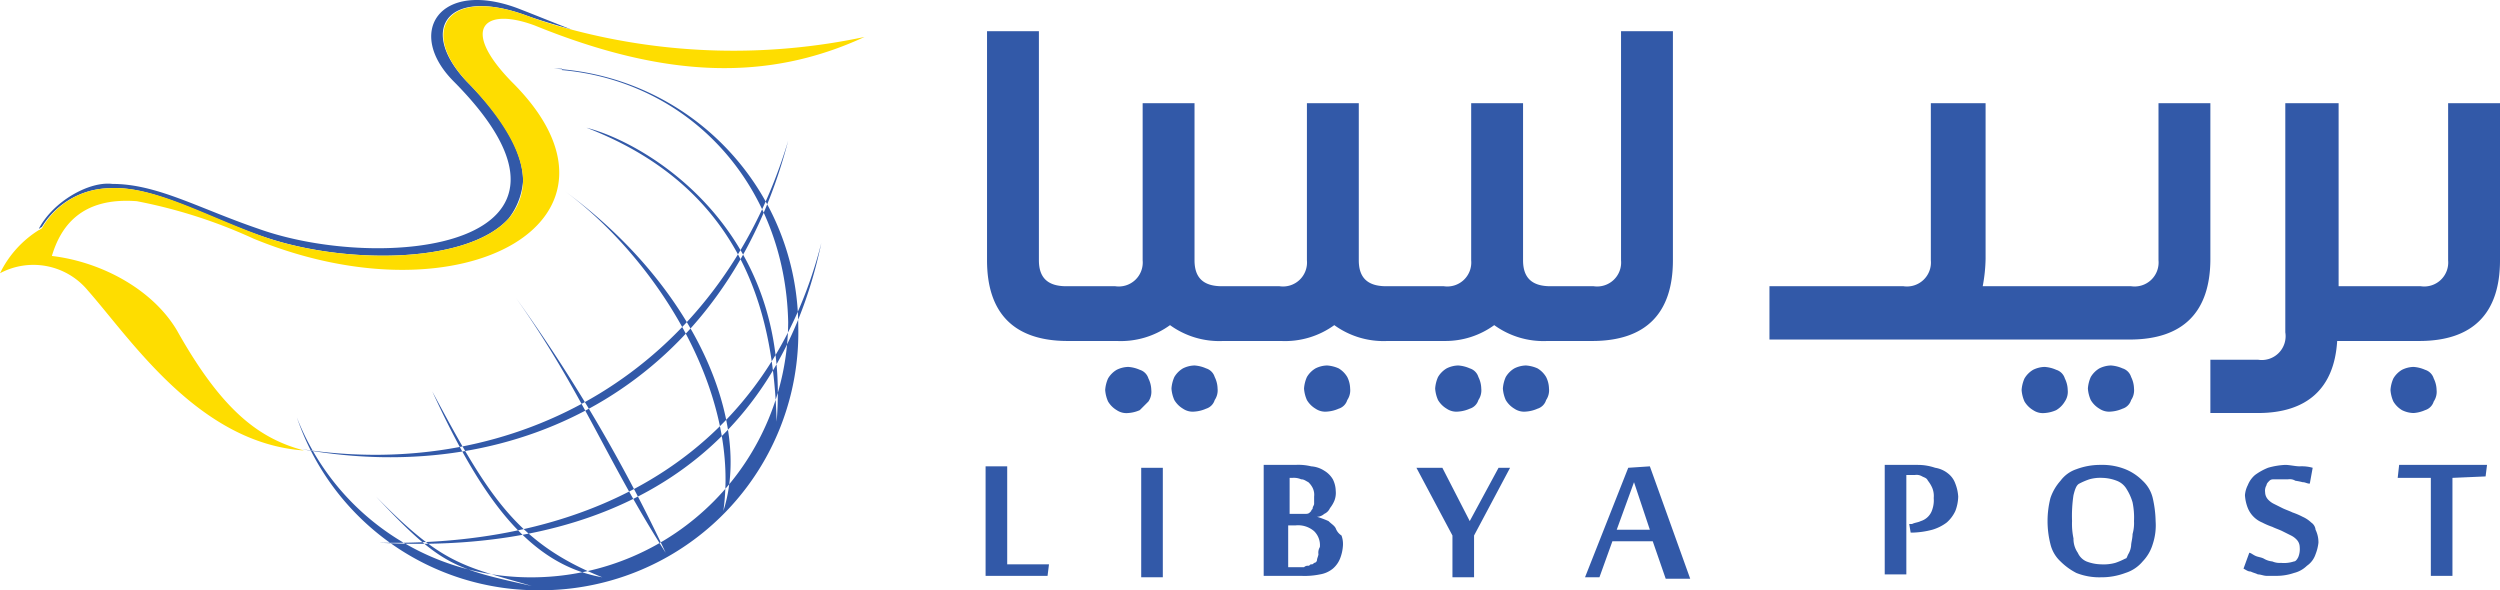 <svg xmlns="http://www.w3.org/2000/svg" width="173.5" height="40.97" viewBox="0 0 173.5 40.97">
  <g id="libyapost3" transform="translate(0 -0.036)">
    <path id="Path_1" data-name="Path 1" d="M102,25.6a2.354,2.354,0,0,0-.8-.2,1.884,1.884,0,0,0-.8.2,1.7,1.7,0,0,0-.6.6,2.354,2.354,0,0,0-.2.8,2.354,2.354,0,0,0,.2.8,1.724,1.724,0,0,0,.6.6,1.2,1.2,0,0,0,.8.2,2.354,2.354,0,0,0,.8-.2.9.9,0,0,0,.6-.6,1.2,1.2,0,0,0,.2-.8,1.884,1.884,0,0,0-.2-.8A.9.9,0,0,0,102,25.6ZM169.9,7.2V18.1a1.664,1.664,0,0,1-1.9,1.8h-5.7V7.2h-3.7V23.1a1.654,1.654,0,0,1-1.9,1.9h-3.3v3.7h3.3c3.4,0,5.3-1.7,5.5-5h5.7c3.7,0,5.6-1.9,5.6-5.6V7.2h-3.6ZM106.7,25.6a2.354,2.354,0,0,0-.8-.2,1.884,1.884,0,0,0-.8.2,1.7,1.7,0,0,0-.6.6,2.354,2.354,0,0,0-.2.8,2.354,2.354,0,0,0,.2.8,1.724,1.724,0,0,0,.6.6,1.2,1.2,0,0,0,.8.2,2.354,2.354,0,0,0,.8-.2.9.9,0,0,0,.6-.6,1.2,1.2,0,0,0,.2-.8,1.884,1.884,0,0,0-.2-.8A1.7,1.7,0,0,0,106.7,25.6Zm-23,0a2.354,2.354,0,0,0-.8-.2,1.884,1.884,0,0,0-.8.2,1.7,1.7,0,0,0-.6.6,2.354,2.354,0,0,0-.2.8,2.354,2.354,0,0,0,.2.8,1.724,1.724,0,0,0,.6.6,1.2,1.2,0,0,0,.8.2,2.354,2.354,0,0,0,.8-.2.9.9,0,0,0,.6-.6,1.2,1.2,0,0,0,.2-.8,1.884,1.884,0,0,0-.2-.8A.9.9,0,0,0,83.7,25.6Zm20-3a5.824,5.824,0,0,0,3.7,1.1h3.1c3.7,0,5.6-1.9,5.6-5.6V2.2h-3.6V18.1a1.664,1.664,0,0,1-1.9,1.8h-3c-1.3,0-1.9-.6-1.9-1.8V7.2h-3.6V18.1a1.664,1.664,0,0,1-1.9,1.8h-4c-1.3,0-1.9-.6-1.9-1.8V7.2H90.7V18.1a1.664,1.664,0,0,1-1.9,1.8h-4c-1.3,0-1.9-.6-1.9-1.8V7.2H79.3V18.1a1.664,1.664,0,0,1-1.9,1.8H74c-1.3,0-1.9-.6-1.9-1.8V2.2H68.5V18.1c0,3.7,1.9,5.6,5.6,5.6h3.4a5.824,5.824,0,0,0,3.7-1.1,5.824,5.824,0,0,0,3.7,1.1h4a5.824,5.824,0,0,0,3.7-1.1,5.824,5.824,0,0,0,3.7,1.1h4a5.754,5.754,0,0,0,3.4-1.1Zm-10.8,3a2.354,2.354,0,0,0-.8-.2,1.884,1.884,0,0,0-.8.2,1.7,1.7,0,0,0-.6.6,2.354,2.354,0,0,0-.2.8,2.354,2.354,0,0,0,.2.8,1.724,1.724,0,0,0,.6.6,1.2,1.2,0,0,0,.8.2,2.354,2.354,0,0,0,.8-.2.9.9,0,0,0,.6-.6,1.2,1.2,0,0,0,.2-.8,1.884,1.884,0,0,0-.2-.8A1.7,1.7,0,0,0,92.9,25.6Zm50.4,2.3a1.2,1.2,0,0,0,.2-.8,1.884,1.884,0,0,0-.2-.8.9.9,0,0,0-.6-.6,2.354,2.354,0,0,0-.8-.2,1.884,1.884,0,0,0-.8.2,1.7,1.7,0,0,0-.6.6,2.353,2.353,0,0,0-.2.8,2.354,2.354,0,0,0,.2.8,1.724,1.724,0,0,0,.6.6,1.2,1.2,0,0,0,.8.2,2.354,2.354,0,0,0,.8-.2A1.7,1.7,0,0,0,143.3,27.9Zm24.2.8a2.354,2.354,0,0,0,.8-.2.9.9,0,0,0,.6-.6,1.2,1.2,0,0,0,.2-.8,1.884,1.884,0,0,0-.2-.8.9.9,0,0,0-.6-.6,2.354,2.354,0,0,0-.8-.2,1.884,1.884,0,0,0-.8.2,1.7,1.7,0,0,0-.6.6,2.353,2.353,0,0,0-.2.8,2.354,2.354,0,0,0,.2.8,1.724,1.724,0,0,0,.6.6A1.884,1.884,0,0,0,167.5,28.7Zm-21.8-.3a1.2,1.2,0,0,0,.8.2,2.354,2.354,0,0,0,.8-.2.9.9,0,0,0,.6-.6,1.2,1.2,0,0,0,.2-.8,1.884,1.884,0,0,0-.2-.8.9.9,0,0,0-.6-.6,2.354,2.354,0,0,0-.8-.2,1.884,1.884,0,0,0-.8.2,1.7,1.7,0,0,0-.6.6,2.353,2.353,0,0,0-.2.8,2.354,2.354,0,0,0,.2.8A1.7,1.7,0,0,0,145.7,28.4Zm7.7-21.2h-3.6V18.1a1.664,1.664,0,0,1-1.9,1.8H137.6a11.075,11.075,0,0,0,.2-1.9V7.2H134V18.1a1.664,1.664,0,0,1-1.9,1.8h-9.3v3.7h25c3.7,0,5.6-1.9,5.6-5.6V7.2ZM79.7,27.9a1.2,1.2,0,0,0,.2-.8,1.884,1.884,0,0,0-.2-.8.9.9,0,0,0-.6-.6,2.354,2.354,0,0,0-.8-.2,1.884,1.884,0,0,0-.8.2,1.7,1.7,0,0,0-.6.6,2.354,2.354,0,0,0-.2.8,2.354,2.354,0,0,0,.2.8,1.724,1.724,0,0,0,.6.6,1.2,1.2,0,0,0,.8.2,2.354,2.354,0,0,0,.8-.2Zm-9.8,4.5H68.4V40h4.3l.1-.8H69.9Zm9.3,7.7h1.5V32.5H79.2Zm13.5-3.4c-.1-.2-.3-.3-.5-.5a6.89,6.89,0,0,0-.8-.3.764.764,0,0,0,.5-.2.781.781,0,0,0,.4-.4,2.186,2.186,0,0,0,.3-.5,1.483,1.483,0,0,0,.1-.7,1.884,1.884,0,0,0-.2-.8,1.7,1.7,0,0,0-.6-.6,1.9,1.9,0,0,0-.9-.3,3.75,3.75,0,0,0-1.1-.1H87.7V40h2.6a5.283,5.283,0,0,0,1.3-.1,1.884,1.884,0,0,0,.9-.4,1.794,1.794,0,0,0,.5-.7,2.92,2.92,0,0,0,.2-.9,1.7,1.7,0,0,0-.1-.7,1,1,0,0,1-.4-.5Zm-3.4-3.5h.4a1.268,1.268,0,0,1,.6.1c.2,0,.3.1.5.2a1.381,1.381,0,0,1,.3.4,1.083,1.083,0,0,1,.1.6V35c0,.1-.1.2-.1.3s-.1.1-.1.2l-.1.1c-.1.1-.2.1-.4.1h-1V33.2Zm2.2,5.3c0,.1-.1.3-.1.4a.215.215,0,0,1-.2.2c-.1.1-.1.1-.2.1s-.1.1-.2.1a.367.367,0,0,0-.3.1H89.4V36.5h.5a1.7,1.7,0,0,1,1.3.4,1.366,1.366,0,0,1,.4,1.1.749.749,0,0,0-.1.5ZM102,36.2l-1.9-3.7H98.3l2.5,4.7v2.9h1.5V37.2l2.5-4.7H104l-2,3.7Zm11-3.7-3,7.6h1l.9-2.5h2.8l.9,2.6h1.7l-2.8-7.8-1.5.1Zm-.8,4.3,1.2-3.3,1.1,3.3h-2.3Zm23-3.9a1.884,1.884,0,0,0-.9-.4,3.73,3.73,0,0,0-1.2-.2h-2.3v7.6h1.5V33h.6a.749.749,0,0,1,.5.1c.2.1.3.1.4.3a2.186,2.186,0,0,1,.3.5,1.483,1.483,0,0,1,.1.7,1.949,1.949,0,0,1-.1.8,1.2,1.2,0,0,1-.8.8c-.2.1-.4.1-.6.2h-.2l.1.6h.1a5.9,5.9,0,0,0,1.4-.2,3.128,3.128,0,0,0,1-.5,2.407,2.407,0,0,0,.6-.8,2.958,2.958,0,0,0,.2-1,2.92,2.92,0,0,0-.2-.9,1.531,1.531,0,0,0-.5-.7Zm13.5.5a3.6,3.6,0,0,0-1.2-.8,4.309,4.309,0,0,0-1.7-.3,4.671,4.671,0,0,0-1.7.3,2.258,2.258,0,0,0-1.1.8,3.458,3.458,0,0,0-.7,1.2,6.5,6.5,0,0,0,0,3.2A2.4,2.4,0,0,0,143,39a4.44,4.44,0,0,0,1.1.8,4.309,4.309,0,0,0,1.7.3,4.671,4.671,0,0,0,1.7-.3,2.55,2.55,0,0,0,1.2-.8,2.925,2.925,0,0,0,.7-1.2,4.145,4.145,0,0,0,.2-1.6,7.773,7.773,0,0,0-.2-1.6A2.4,2.4,0,0,0,148.7,33.4Zm-.7,3.7c0,.3-.1.6-.1.8a1.421,1.421,0,0,1-.2.6c-.1.2-.1.3-.2.3a4.875,4.875,0,0,1-.7.3,3.083,3.083,0,0,1-1,.1,2.958,2.958,0,0,1-1-.2,1.167,1.167,0,0,1-.6-.6,1.689,1.689,0,0,1-.3-1,4.868,4.868,0,0,1-.1-1.2,9.722,9.722,0,0,1,.1-1.8c.1-.4.2-.7.4-.8a4.875,4.875,0,0,1,.7-.3,2.769,2.769,0,0,1,.9-.1,2.958,2.958,0,0,1,1,.2,1.344,1.344,0,0,1,.7.6,3.552,3.552,0,0,1,.4.9,5.283,5.283,0,0,1,.1,1.3,2.768,2.768,0,0,1-.1.9Zm12.4-.8a2.092,2.092,0,0,0-.6-.4,4.875,4.875,0,0,0-.7-.3c-.2-.1-.5-.2-.7-.3l-.6-.3a1.38,1.38,0,0,1-.4-.3.764.764,0,0,1-.2-.5.749.749,0,0,1,.1-.5c0-.1.1-.2.2-.3s.2-.1.4-.1h.9a.749.749,0,0,1,.5.1,4.332,4.332,0,0,1,.5.1c.2,0,.3.1.5.1l.2-1.1a2.769,2.769,0,0,0-.9-.1c-.3,0-.7-.1-1-.1a5.019,5.019,0,0,0-1.2.2,4.053,4.053,0,0,0-.9.5,1.794,1.794,0,0,0-.5.7,1.854,1.854,0,0,0-.2.7,2.92,2.92,0,0,0,.2.9,1.838,1.838,0,0,0,1,1,4.875,4.875,0,0,0,.7.3c.2.1.5.2.7.3l.6.3a1.38,1.38,0,0,1,.4.3.764.764,0,0,1,.2.5,1.483,1.483,0,0,1-.1.7q-.15.3-.3.3a2.22,2.22,0,0,1-.9.1,1.268,1.268,0,0,1-.6-.1,1.421,1.421,0,0,1-.6-.2c-.2-.1-.4-.1-.6-.2s-.3-.2-.4-.2l-.4,1.1c.2.1.3.2.5.2.2.1.3.1.5.2.2,0,.4.1.6.1h.7a3.73,3.73,0,0,0,1.2-.2,1.934,1.934,0,0,0,.9-.5,1.555,1.555,0,0,0,.6-.8,3.091,3.091,0,0,0,.2-.8,2,2,0,0,0-.2-.9.683.683,0,0,0-.3-.5Zm6-3.1h2.3V40h1.5V33.2l2.3-.1.1-.8h-6.1l-.1.9Z" fill="#3259a8"/>
    <path id="Path_2" data-name="Path 2" d="M36.3,12.6a6.4,6.4,0,0,1-1,2.6A4,4,0,0,0,36.3,12.6Z" fill="none"/>
    <path id="Path_3" data-name="Path 3" d="M7.6,13.1c3.2-.2,7,2.2,11.1,3.5,5.6,1.8,13.8,1.7,16.6-1.4a4.9,4.9,0,0,0,1-2.6c0-1.8-1.1-4.1-3.9-6.9C29,2.1,31-.9,36.5,1.1c1.1.4,2.2.7,3.2,1-1.3-.5-2.5-1-3.8-1.5-5.4-2-7.8,1.7-4.4,5.1C43,17.3,26.5,19,17.9,15.9c-4.1-1.4-7-3.1-10.1-3.1-1.6-.2-4.1,1.2-5.1,3.1.1,0,.1-.1.2-.1a5.6,5.6,0,0,1,4.7-2.7Z" fill="#3259a8"/>
    <path id="Path_4" data-name="Path 4" d="M37.1,1.8c9.1,3.7,16.2,3.9,22.9.8a43.806,43.806,0,0,1-20.3-.5,29.925,29.925,0,0,1-3.2-1c-5.5-2-7.4,1.1-4.1,4.6,2.8,2.9,3.9,5.2,3.9,6.9a4,4,0,0,1-1,2.6c-2.8,3.1-11,3.2-16.6,1.4-4.1-1.4-7.9-3.7-11.1-3.5a5.49,5.49,0,0,0-4.7,2.8c-.1,0-.1.1-.2.1A7.267,7.267,0,0,0,0,19a4.906,4.906,0,0,1,6.1,1.2c3,3.4,7.7,10.6,15,11.1-3-.8-5.6-2.6-8.8-8.3-1.7-2.9-5.3-4.8-8.7-5.2.6-2,2-4.1,5.9-3.8a35.384,35.384,0,0,1,8.1,2.6c14.6,6,27.5-1.4,17.9-10.9C31.9,2,33.6.5,37.1,1.8Z" fill="#fedd00"/>
    <path id="Path_5" data-name="Path 5" d="M53.9,29.3C55,15.8,44.7,9.9,40.7,8.9,52.1,13.3,53.7,22.6,53.9,29.3ZM41.8,40.1c-5.1-.9-8.4-5.5-11.8-12.9C33.8,34.3,35.8,37.7,41.8,40.1Zm8.4-4.6c2-6.2-2-15.6-11-22.2C45.3,17.8,51.4,27,50.2,35.5ZM39,4.9c8.9.8,15.5,8,15.7,17.5A17.822,17.822,0,0,1,37.2,40.1,17.438,17.438,0,0,1,20.6,29a17.692,17.692,0,0,0,17,12A17.887,17.887,0,0,0,55.4,22.7a17.977,17.977,0,0,0-17-17.9H39ZM36.9,40.7c-5.4-1.2-6.3-1.4-10.8-6.2C30.7,39.2,32.1,39.3,36.9,40.7Zm9.3-2.3A111.72,111.72,0,0,0,35.8,20.7c4.6,6.5,6.3,11.3,10.4,17.7ZM20.9,31.2C36.3,34,50.4,26.4,54.7,9.8c-4.8,16-18.9,23.7-33.8,21.4Zm5.4,6.5c16.1.9,27.6-6,30.7-20.8C53.4,31,41.9,38,26.3,37.7Z" fill="#3259a8" fill-rule="evenodd"/>
  </g>
</svg>
